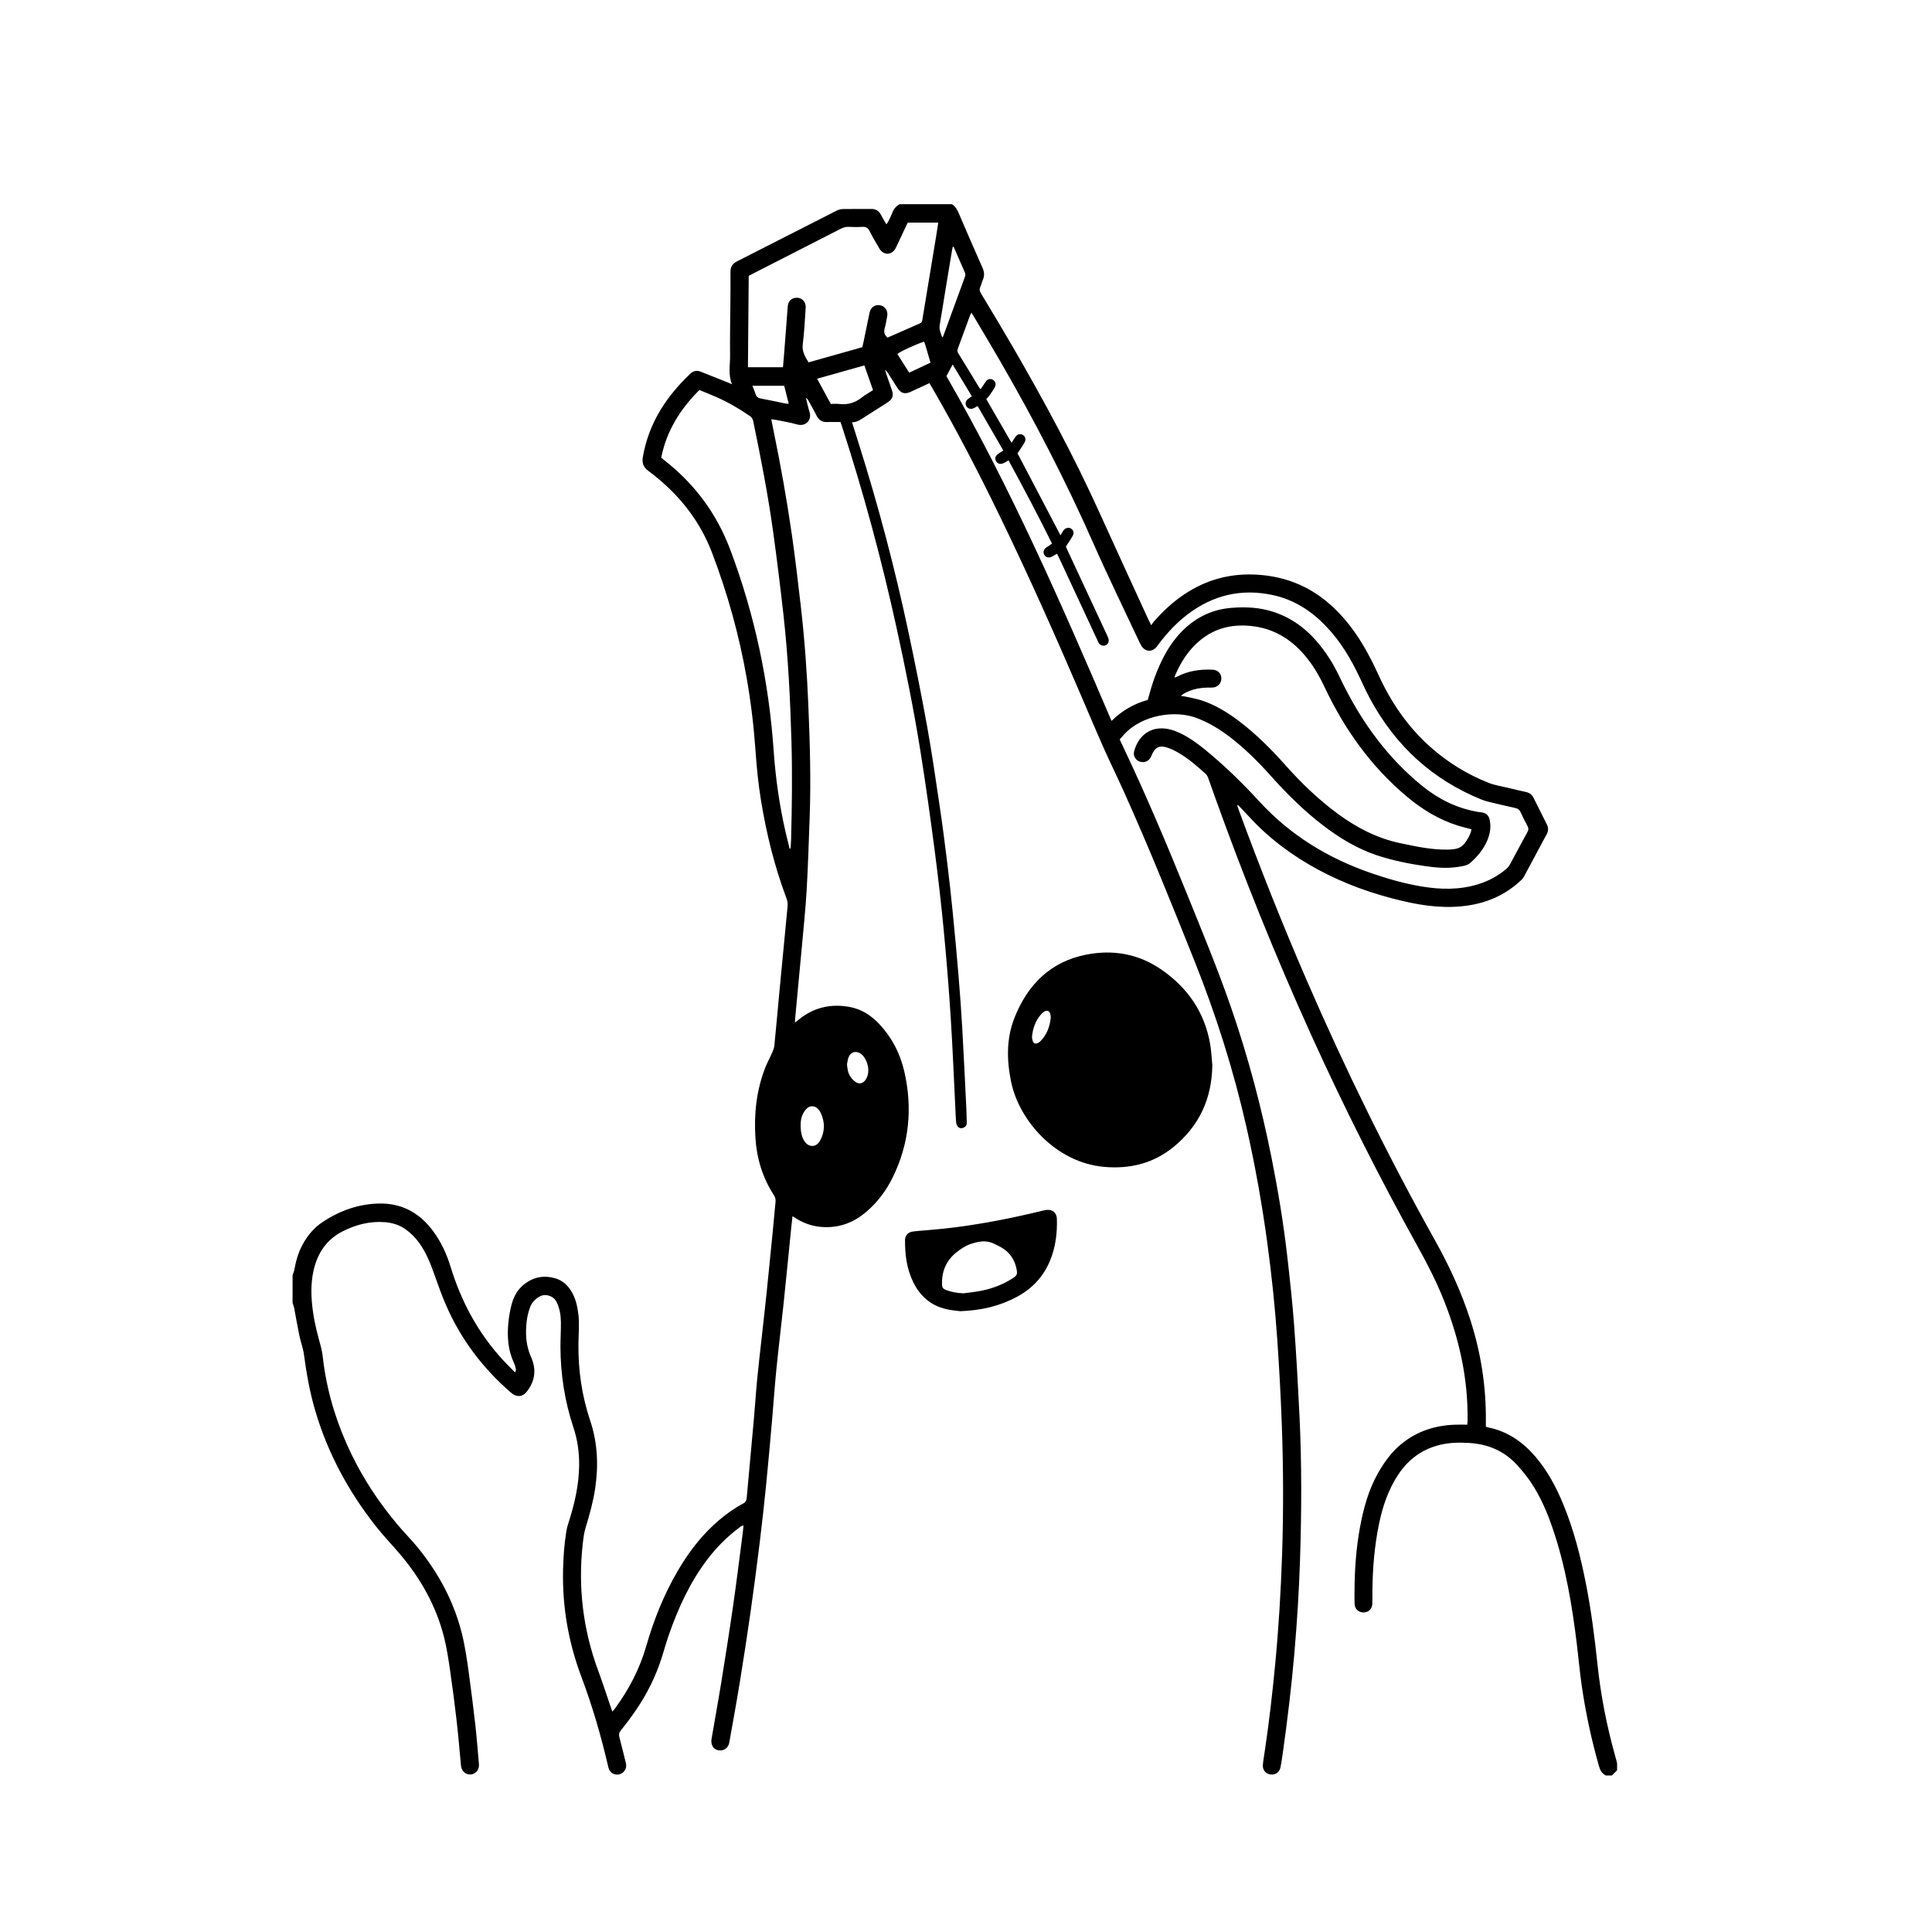 <?xml version="1.0" encoding="UTF-8"?>
<!-- Uploaded to: ICON Repo, www.iconrepo.com, Generator: ICON Repo Mixer Tools -->
<svg fill="#000000" width="800px" height="800px" version="1.1" viewBox="144 144 512 512" xmlns="http://www.w3.org/2000/svg">
 <g>
  <path d="m572.03 609.33c-2.231-7.949-3.809-16.035-4.68-24.242-0.754-7.133-1.656-14.238-3.039-21.281-1.414-7.195-3.203-14.281-6-21.086-1.906-4.637-4.238-9.027-7.535-12.836-3.332-3.844-7.344-6.59-12.418-7.609-0.18-0.035-0.352-0.098-0.59-0.156 0-0.387-0.004-0.727 0-1.062 0.125-9.32-1.258-18.414-4.117-27.285-2.371-7.367-5.602-14.34-9.371-21.086-12.523-22.41-23.816-45.43-34.023-68.977-6.418-14.812-12.375-29.805-17.938-44.961-0.16-0.438-0.297-0.887-0.484-1.441 0.242 0.102 0.328 0.117 0.371 0.16 0.875 0.91 1.77 1.809 2.621 2.746 5.316 5.859 11.562 10.508 18.5 14.258 7.062 3.812 14.559 6.465 22.359 8.293 5.863 1.375 11.77 2.121 17.789 1.133 5.254-0.863 9.859-3.031 13.723-6.723 0.246-0.238 0.473-0.516 0.637-0.812 2.039-3.777 4.07-7.562 6.09-11.352 0.441-0.832 0.438-1.684 0.004-2.535-1.176-2.328-2.344-4.66-3.496-6.996-0.418-0.852-1.047-1.371-1.984-1.578-1.613-0.348-3.215-0.734-4.816-1.125-1.715-0.414-3.492-0.672-5.113-1.309-5.723-2.258-10.891-5.445-15.492-9.547-5.969-5.32-10.379-11.77-13.684-19.004-1.742-3.809-3.664-7.512-6.047-10.965-2.125-3.078-4.559-5.879-7.422-8.293-5.305-4.481-11.43-6.852-18.359-7.34-7.246-0.508-13.828 1.234-19.824 5.289-3.008 2.035-5.633 4.492-8.004 7.231-0.191 0.223-0.336 0.473-0.609 0.855-0.348-0.707-0.574-1.145-0.781-1.586-4.324-9.445-8.676-18.879-12.965-28.344-6.856-15.145-14.75-29.738-23.086-44.109-2.695-4.644-5.477-9.234-8.238-13.84-0.332-0.559-0.551-1.055-0.246-1.707 0.289-0.625 0.434-1.309 0.707-1.945 0.473-1.094 0.395-2.102-0.098-3.203-2.125-4.762-4.195-9.547-6.246-14.34-0.43-1.008-0.902-1.926-1.863-2.516h-13.809c-0.969 0.488-1.594 1.258-1.98 2.273-0.316 0.82-0.727 1.605-1.109 2.398-0.105 0.211-0.273 0.398-0.469 0.676-0.52-0.91-1.004-1.691-1.422-2.508-0.543-1.074-1.387-1.578-2.586-1.57-2.492 0.016-4.988-0.02-7.481 0.023-0.555 0.012-1.152 0.152-1.648 0.402-8.816 4.481-17.617 8.988-26.441 13.461-1.211 0.613-1.754 1.48-1.738 2.828 0.031 2.836-0.004 5.68-0.023 8.516-0.031 4.566-0.145 9.129-0.082 13.688 0.035 2.453-0.555 4.957 0.508 7.535-0.516-0.223-0.848-0.379-1.188-0.508-2.383-0.953-4.766-1.91-7.152-2.84-1.027-0.402-1.941-0.176-2.746 0.594-3.039 2.902-5.75 6.066-7.918 9.672-2.297 3.82-3.844 7.91-4.613 12.309-0.281 1.605 0.109 2.75 1.484 3.762 1.941 1.43 3.793 3.004 5.527 4.676 4.977 4.805 8.801 10.422 11.281 16.898 4.117 10.766 7.203 21.824 9.199 33.18 1.109 6.312 1.883 12.664 2.332 19.055 0.324 4.555 0.754 9.094 1.496 13.598 1.449 8.793 3.57 17.41 6.711 25.77 0.262 0.695 0.398 1.387 0.324 2.133-0.262 2.594-0.492 5.188-0.742 7.785-0.504 5.266-1.012 10.535-1.512 15.801-0.422 4.465-0.805 8.938-1.258 13.395-0.066 0.66-0.348 1.32-0.621 1.941-0.578 1.336-1.293 2.613-1.82 3.969-2.309 5.969-2.977 12.184-2.574 18.531 0.348 5.457 1.883 10.543 4.875 15.156 0.379 0.586 0.523 1.148 0.453 1.828-0.277 2.746-0.508 5.496-0.777 8.242-0.504 5.148-1.012 10.305-1.547 15.453-0.406 3.93-0.855 7.848-1.289 11.773-0.43 3.883-0.891 7.769-1.266 11.664-0.332 3.438-0.543 6.883-0.852 10.316-0.625 6.988-1.281 13.977-1.906 20.965-0.066 0.711-0.293 1.176-0.969 1.527-2.18 1.137-4.176 2.574-6.07 4.144-4.574 3.797-8.148 8.422-11.141 13.516-3.734 6.348-6.449 13.141-8.48 20.199-1.734 6.012-4.578 11.438-8.266 16.453-0.176 0.242-0.383 0.457-0.672 0.801-0.156-0.422-0.277-0.73-0.383-1.043-1.125-3.258-2.176-6.543-3.371-9.777-4.051-10.953-5.394-22.227-4.082-33.82 0.156-1.367 0.332-2.754 0.73-4.062 1.055-3.449 2.019-6.914 2.551-10.488 0.898-6.086 0.641-12.055-1.336-17.941-2.227-6.637-3.199-13.488-3.102-20.484 0.035-2.562 0.293-5.129-0.023-7.699-0.273-2.191-0.742-4.301-1.941-6.195-1.023-1.613-2.383-2.805-4.242-3.332-2.922-0.828-5.617-0.344-8.047 1.5-1.82 1.379-2.891 3.285-3.457 5.438-0.43 1.621-0.719 3.301-0.875 4.973-0.336 3.633-0.09 7.203 1.516 10.57 0.195 0.406 0.328 0.863 0.414 1.309 0.066 0.336 0.191 0.727-0.172 1.145-1.098-1.125-2.172-2.16-3.18-3.254-6.551-7.133-11.035-15.422-13.859-24.652-1.098-3.578-2.656-6.949-4.961-9.926-3.508-4.527-8.082-6.977-13.871-6.898-5.527 0.074-10.531 1.879-15.098 4.898-2.242 1.48-3.945 3.508-5.246 5.863-1.184 2.141-1.832 4.453-2.266 6.84-0.086 0.473-0.297 0.922-0.453 1.379v7.367c0.141 0.434 0.328 0.852 0.414 1.293 0.469 2.445 0.871 4.902 1.379 7.34 0.352 1.684 0.992 3.32 1.219 5.019 0.656 4.906 1.508 9.77 2.887 14.535 3.32 11.461 8.883 21.766 16.258 31.094 1.996 2.523 4.242 4.848 6.324 7.305 5.477 6.469 9.562 13.707 11.652 21.961 0.742 2.926 1.184 5.934 1.621 8.926 0.66 4.516 1.238 9.039 1.758 13.574 0.441 3.848 0.746 7.707 1.117 11.562 0.141 1.461 1.234 2.449 2.59 2.348 1.336-0.105 2.293-1.289 2.168-2.75-0.301-3.477-0.574-6.957-0.961-10.422-0.508-4.535-1.09-9.059-1.703-13.578-0.504-3.723-1.039-7.441-1.98-11.082-2.137-8.23-6.098-15.531-11.41-22.113-1.809-2.231-3.859-4.266-5.699-6.473-4.711-5.648-8.766-11.73-11.984-18.355-3.68-7.57-6.223-15.492-7.391-23.844-0.215-1.551-0.324-3.144-0.734-4.644-0.836-3.074-1.664-6.141-2.109-9.297-0.52-3.668-0.672-7.336 0.141-10.984 1.023-4.59 3.449-8.223 7.68-10.375 3.449-1.758 7.152-2.734 11.098-2.457 1.988 0.141 3.836 0.68 5.492 1.824 1.473 1.02 2.707 2.262 3.742 3.703 1.832 2.551 2.977 5.426 4.012 8.367 0.992 2.816 1.996 5.644 3.199 8.375 3.961 8.992 9.773 16.617 17.219 23.023 1.285 1.102 2.887 1.137 4.066-0.367 2.242-2.856 2.586-5.945 1.129-9.184-1.391-3.102-1.535-6.301-1.137-9.578 0.141-1.168 0.438-2.336 0.82-3.449 0.449-1.305 1.328-2.309 2.562-2.988 0.871-0.48 1.75-0.508 2.66-0.18 0.871 0.309 1.512 0.863 1.914 1.715 0.777 1.629 1.066 3.371 1.094 5.141 0.031 2.262-0.125 4.523-0.117 6.785 0.035 7.262 1.152 14.355 3.445 21.254 1.09 3.273 1.551 6.641 1.508 10.078-0.07 5.188-1.215 10.184-2.805 15.09-0.238 0.727-0.441 1.473-0.57 2.223-0.562 3.41-0.812 6.856-0.887 10.309-0.223 9.738 1.406 19.18 4.832 28.285 2.891 7.691 5.188 15.551 7.055 23.547 0.082 0.336 0.141 0.68 0.273 0.996 0.645 1.57 2.766 1.934 3.91 0.684 0.621-0.676 0.789-1.457 0.562-2.348-0.57-2.266-1.102-4.543-1.703-6.801-0.18-0.684-0.121-1.184 0.352-1.773 1.324-1.641 2.594-3.324 3.797-5.059 3.148-4.535 5.582-9.426 7.211-14.711 0.574-1.867 1.113-3.75 1.754-5.598 2.465-7.098 5.578-13.871 10.137-19.902 2.449-3.234 5.269-6.086 8.523-8.504 0.309-0.227 0.578-0.594 1.117-0.523-0.109 0.996-0.195 1.949-0.324 2.898-0.812 6.195-1.57 12.398-2.469 18.582-0.973 6.75-2.039 13.492-3.129 20.227-0.801 4.957-1.719 9.895-2.555 14.844-0.082 0.473-0.051 1.008 0.09 1.465 0.332 1.059 1.293 1.629 2.418 1.543 1.145-0.086 1.984-0.867 2.211-2.141 0.938-5.285 1.906-10.559 2.766-15.859 1.012-6.242 1.98-12.496 2.871-18.758 0.875-6.144 1.676-12.309 2.434-18.469 0.625-5.098 1.184-10.207 1.699-15.32 0.559-5.606 1.047-11.227 1.543-16.836 0.398-4.508 0.695-9.023 1.148-13.527 0.578-5.801 1.293-11.582 1.906-17.383 0.711-6.785 1.371-13.582 2.055-20.367 0.098-0.926 0.207-1.855 0.316-2.891 0.473 0.293 0.797 0.488 1.117 0.684 2.309 1.414 4.812 2.152 7.523 2.207 4.144 0.086 7.734-1.355 10.863-4.012 2.996-2.543 5.32-5.648 7.043-9.148 4.418-8.984 5.309-18.398 3.082-28.113-1.082-4.715-3.246-8.922-6.559-12.484-2.141-2.301-4.707-3.988-7.812-4.578-5.008-0.953-9.602 0.055-13.602 3.34-0.289 0.238-0.59 0.449-1.012 0.77 0.02-0.418 0.02-0.672 0.047-0.918 0.195-2.102 0.395-4.203 0.59-6.297 0.406-4.352 0.832-8.707 1.219-13.059 0.438-4.887 0.961-9.773 1.246-14.672 0.371-6.469 0.57-12.949 0.805-19.426 0.367-10.012 0.059-20.02-0.363-30.023-0.363-8.621-0.984-17.23-1.969-25.805-0.734-6.398-1.477-12.797-2.398-19.172-1.301-9.027-2.898-18.012-4.734-26.949-0.238-1.148-0.457-2.301-0.707-3.562 0.5 0.07 0.867 0.098 1.234 0.172 1.875 0.387 3.785 0.676 5.617 1.211 2.176 0.629 4.039-1.094 3.258-3.41-0.398-1.188-0.625-2.434-0.926-3.652 0.336 0.207 0.523 0.473 0.68 0.762 0.699 1.281 1.438 2.539 2.074 3.844 0.629 1.289 1.566 1.93 3.019 1.812 0.492-0.039 0.996-0.004 1.496-0.004h1.895c0.211 0.625 0.371 1.094 0.527 1.566 5.652 17.441 10.414 35.121 14.34 53.027 2.363 10.785 4.543 21.609 6.293 32.504 1.402 8.742 2.625 17.512 3.777 26.293 0.941 7.184 1.758 14.391 2.449 21.598 0.73 7.633 1.34 15.281 1.828 22.934 0.523 8.227 0.848 16.469 1.258 24.707 0.051 0.996 0.066 1.996 0.176 2.988 0.039 0.387 0.207 0.832 0.457 1.117 0.379 0.422 0.926 0.523 1.48 0.289 0.59-0.25 0.891-0.707 0.875-1.352-0.035-1.305-0.055-2.609-0.121-3.91-0.348-7.047-0.672-14.098-1.074-21.145-0.266-4.672-0.609-9.336-0.996-14-0.457-5.543-0.973-11.078-1.523-16.609-0.441-4.465-0.934-8.922-1.48-13.375-0.605-4.906-1.238-9.812-1.965-14.707-1.055-7.09-2.066-14.188-3.34-21.242-1.512-8.367-3.188-16.715-4.957-25.035-3.602-16.953-8.035-33.695-13.266-50.227-0.555-1.75-1.102-3.496-1.691-5.367 1.395 0.055 2.348-0.762 3.379-1.402 0.648-0.406 1.293-0.82 1.941-1.234 1.391-0.887 2.793-1.758 4.172-2.664 1.258-0.828 1.57-1.75 1.098-3.16-0.438-1.309-0.906-2.606-1.359-3.91-0.172-0.5-0.324-1.004-0.484-1.5 0.363 0.227 0.578 0.523 0.777 0.832 0.848 1.324 1.672 2.664 2.527 3.981 0.918 1.406 1.93 1.691 3.438 1.023 0.559-0.25 1.113-0.516 1.672-0.77 1.102-0.508 2.207-1.023 3.352-1.551 0.344 0.578 0.645 1.066 0.926 1.562 6.301 10.887 12.082 22.059 17.578 33.371 7.84 16.141 15.133 32.531 22.191 49.027 1.793 4.191 3.559 8.402 5.414 12.566 1.762 3.953 3.68 7.844 5.457 11.793 6.625 14.723 12.645 29.695 18.633 44.68 5.758 14.41 10.43 29.152 13.852 44.285 2.293 10.137 4.109 20.359 5.508 30.656 1.16 8.555 2.051 17.133 2.644 25.738 0.5 7.231 0.891 14.469 1.164 21.715 0.438 11.695 0.484 23.391 0.098 35.09-0.324 9.699-0.91 19.383-1.832 29.043-0.734 7.715-1.621 15.402-2.766 23.062-0.18 1.215-0.406 2.422-0.5 3.641-0.109 1.477 1.047 2.578 2.5 2.504 1.066-0.055 1.934-0.754 2.168-1.883 0.246-1.199 0.418-2.418 0.59-3.633 1.254-8.883 2.332-17.789 3.102-26.73 0.695-8.102 1.215-16.219 1.48-24.344 0.43-12.883 0.492-25.77-0.141-38.652-0.387-7.891-0.812-15.781-1.402-23.66-0.457-6.152-1.129-12.293-1.828-18.426-0.996-8.727-2.43-17.387-4.141-25.996-2.676-13.438-6.172-26.656-10.637-39.609-3.586-10.402-7.805-20.566-11.934-30.762-5.152-12.723-10.496-25.363-16.359-37.777-0.438-0.934-0.875-1.863-1.34-2.848 0.457-0.516 0.871-1.012 1.316-1.48 4.715-4.996 13.32-6.379 19.098-4.188 3.113 1.184 5.934 2.863 8.574 4.863 4.051 3.074 7.633 6.644 11.02 10.422 4.258 4.75 8.758 9.25 13.836 13.129 4.383 3.352 9.043 6.207 14.309 7.957 4.156 1.379 8.445 2.242 12.773 2.867 2.891 0.418 5.793 0.672 8.707 0.215 1.168-0.18 2.402-0.289 3.336-1.113 1.883-1.668 3.473-3.582 4.457-5.93 0.73-1.734 1.031-3.527 0.637-5.394-0.258-1.195-0.863-1.789-2.07-2-0.414-0.07-0.836-0.102-1.254-0.176-5.492-0.977-10.316-3.387-14.617-6.887-4.394-3.57-8.289-7.637-11.742-12.121-4.027-5.219-7.32-10.871-10.141-16.812-1.387-2.922-3.062-5.668-5.074-8.203-3.316-4.191-7.387-7.332-12.523-8.984-3.602-1.16-7.289-1.336-11.035-1.031-4.902 0.398-9.082 2.348-12.621 5.734-1.812 1.734-3.316 3.715-4.57 5.891-1.965 3.41-3.379 7.043-4.422 10.832-0.18 0.656-0.379 1.309-0.559 1.941-3.691 1.02-6.832 2.852-9.594 5.562-13.352-31.242-26.918-62.195-43.754-91.359 0.574-1.078 1.078-2.023 1.648-3.094 1.719 2.848 3.394 5.621 5.094 8.438-0.402 0.273-0.734 0.469-1.031 0.699-0.645 0.504-0.812 1.309-0.418 1.941 0.402 0.645 1.168 0.855 1.914 0.508 0.336-0.156 0.656-0.352 1.059-0.57 2.281 3.945 4.523 7.824 6.805 11.777-0.48 0.312-0.898 0.574-1.305 0.852-0.801 0.543-1.023 1.25-0.625 1.953 0.422 0.75 1.215 0.945 2.09 0.5 0.398-0.207 0.785-0.434 1.238-0.684 3.977 7.34 7.856 14.629 11.512 22.047-0.336 0.242-0.551 0.402-0.77 0.551-0.223 0.145-0.465 0.273-0.684 0.422-0.742 0.504-0.988 1.293-0.621 1.977 0.387 0.727 1.23 0.938 2.086 0.492 0.43-0.223 0.836-0.48 1.316-0.754 0.262 0.527 0.473 0.934 0.664 1.34 3.316 7.125 6.625 14.254 9.941 21.375 0.145 0.312 0.266 0.641 0.441 0.934 0.398 0.66 1.234 0.906 1.898 0.59 0.598-0.289 0.91-1.062 0.684-1.762-0.098-0.293-0.223-0.57-0.352-0.852-3.527-7.578-7.059-15.148-10.586-22.727-0.141-0.301-0.266-0.613-0.344-0.789 0.672-1.055 1.32-1.961 1.844-2.934 0.406-0.754 0.121-1.523-0.551-1.883-0.68-0.367-1.535-0.109-1.98 0.598-0.238 0.379-0.453 0.762-0.734 1.238-3.863-7.371-7.648-14.586-11.391-21.73 0.645-0.992 1.316-1.93 1.875-2.926 0.441-0.789 0.176-1.613-0.516-1.984-0.73-0.398-1.527-0.117-2.031 0.699-0.273 0.441-0.57 0.875-0.918 1.41-2.289-3.949-4.488-7.754-6.695-11.578 0.328-0.371 0.637-0.66 0.871-1.004 0.5-0.719 1.02-1.441 1.422-2.215 0.344-0.66 0.137-1.387-0.359-1.777-0.508-0.406-1.094-0.418-1.617-0.109-0.301 0.18-0.5 0.551-0.715 0.855-0.363 0.52-0.707 1.055-1.09 1.621-0.195-0.207-0.289-0.273-0.344-0.363-1.875-3.078-3.738-6.168-5.637-9.23-0.297-0.48-0.176-0.863-0.016-1.293 1.059-2.875 2.109-5.758 3.176-8.637 0.082-0.227 0.215-0.434 0.371-0.742 0.25 0.395 0.449 0.676 0.621 0.969 2.324 3.93 4.672 7.84 6.957 11.789 9.094 15.707 17.426 31.797 24.766 48.406 3.883 8.801 8.117 17.445 12.195 26.164 0.133 0.277 0.277 0.551 0.43 0.816 0.992 1.75 2.891 1.918 4.141 0.367 0.191-0.238 0.363-0.492 0.551-0.734 2.188-2.887 4.625-5.531 7.508-7.742 6.793-5.211 14.391-7.019 22.762-5.195 5.527 1.203 10.102 4.141 13.992 8.188 3.875 4.031 6.688 8.762 9.043 13.789 0.898 1.91 1.777 3.828 2.785 5.68 6.699 12.309 16.434 21.27 29.477 26.539 0.637 0.258 1.305 0.453 1.969 0.613 2.309 0.559 4.625 1.098 6.941 1.617 0.641 0.141 1.082 0.414 1.371 1.047 0.57 1.254 1.195 2.488 1.848 3.703 0.301 0.562 0.324 1.02 0 1.598-1.57 2.856-3.082 5.742-4.644 8.605-0.25 0.457-0.613 0.883-1.012 1.219-2.191 1.859-4.68 3.184-7.43 4.031-4.922 1.516-9.91 1.422-14.918 0.59-4.625-0.77-9.117-2.055-13.543-3.594-11.316-3.926-21.262-9.98-29.422-18.859-4.57-4.973-9.395-9.699-14.652-13.961-2-1.621-4.086-3.117-6.422-4.227-1.648-0.781-3.356-1.316-5.203-1.258-4.144 0.125-6.328 3.336-7.012 6.223-0.273 1.133 0.516 2.281 1.586 2.606 1.133 0.336 2.297-0.133 2.84-1.164 0.141-0.273 0.242-0.562 0.371-0.84 0.84-1.805 1.867-2.371 3.777-1.809 1.125 0.332 2.211 0.871 3.231 1.465 2.625 1.535 4.922 3.523 7.168 5.562 0.293 0.266 0.516 0.664 0.656 1.043 0.562 1.508 1.078 3.031 1.621 4.551 7.758 21.664 16.344 42.996 25.855 63.949 8.656 19.07 18.086 37.754 28.258 56.062 2.519 4.527 4.852 9.145 6.769 13.961 4.07 10.223 6.422 20.781 6.262 31.836-0.004 0.332-0.039 0.664-0.07 1.074-1.078 0-2.07-0.023-3.059 0.004-5.422 0.145-10.328 1.719-14.547 5.219-2.519 2.09-4.394 4.699-6 7.512-2.562 4.488-3.898 9.395-4.828 14.434-1.039 5.637-1.441 11.332-1.457 17.055-0.004 1.113-0.035 2.227 0.02 3.336 0.066 1.293 1.047 2.188 2.336 2.203 1.281 0.016 2.273-0.867 2.352-2.18 0.059-1.031 0.02-2.07 0.023-3.109 0.051-6.109 0.52-12.176 1.762-18.172 0.961-4.656 2.457-9.105 5.109-13.094 2.656-3.988 6.258-6.676 10.957-7.84 2.606-0.645 5.246-0.676 7.891-0.516 4.914 0.297 9.18 2.106 12.543 5.742 1.402 1.512 2.711 3.144 3.856 4.852 2.508 3.754 4.246 7.891 5.699 12.148 3.441 10.105 5.164 20.574 6.438 31.129 0.418 3.465 0.719 6.941 1.219 10.395 1.043 7.254 2.586 14.402 4.602 21.457 0.301 1.055 0.801 1.883 1.785 2.394h1.613c0.457-0.457 0.922-0.922 1.379-1.379v-1.844c-0.141-0.641-0.332-1.293-0.512-1.953zm-203.14-185.16c0.543-1.391 1.965-1.785 3.195-0.945 1.527 1.031 2.918 4.527 1.305 6.926-0.641 0.953-1.617 1.246-2.578 0.629-0.559-0.359-1.059-0.883-1.43-1.43-0.656-0.973-0.82-2.121-0.926-3.301 0.137-0.625 0.203-1.285 0.434-1.879zm-11.996 14.812c0.266-0.492 0.625-0.977 1.047-1.336 0.801-0.676 1.969-0.609 2.719 0.121 0.348 0.336 0.66 0.762 0.863 1.199 1.133 2.488 1.117 4.953-0.23 7.371-0.996 1.777-3.008 1.824-4.141 0.039-0.637-0.996-0.973-2.277-0.973-4.082-0.035-1.074 0.137-2.25 0.715-3.312zm105.29-125.41c3.844-3.109 8.293-4.16 13.148-3.703 6.434 0.605 11.375 3.809 15.266 8.82 1.75 2.254 3.164 4.699 4.375 7.281 5.254 11.176 12.254 21.051 21.746 29.043 4.082 3.438 8.57 6.195 13.699 7.801 1.129 0.352 2.281 0.621 3.523 0.945-0.066 0.301-0.09 0.594-0.191 0.867-0.16 0.43-0.336 0.855-0.559 1.254-1.473 2.648-2.473 3.215-5.492 3.273-4.297 0.082-8.453-0.828-12.617-1.703-6.195-1.301-11.656-4.168-16.703-7.898-5.043-3.738-9.547-8.062-13.703-12.746-3.828-4.312-7.891-8.375-12.508-11.844-2.988-2.246-6.16-4.176-9.73-5.352-1.375-0.453-2.82-0.68-4.242-0.996-0.363-0.082-0.734-0.117-1.266-0.191 0.836-0.742 1.684-1.082 2.535-1.406 1.484-0.562 3.039-0.777 4.621-0.797 0.457-0.004 0.922 0.023 1.379-0.02 1.328-0.133 2.242-1.18 2.203-2.484-0.039-1.254-0.961-2.176-2.309-2.238-3.266-0.152-6.422 0.277-9.367 1.812-0.195 0.102-0.406 0.18-0.609 0.266-0.047-0.109-0.109-0.191-0.098-0.238 1.566-3.766 3.688-7.152 6.898-9.746zm-113.31-28.758c1.023 7.402 1.934 14.82 2.766 22.25 1.25 11.176 1.789 22.395 2.109 33.629 0.242 8.629 0.121 17.254-0.105 25.879-0.02 0.762-0.09 1.523-0.141 2.281-0.086 0.012-0.176 0.02-0.262 0.031-0.367-1.516-0.75-3.027-1.098-4.551-1.605-7.039-2.609-14.16-3.113-21.367-1.273-18.355-5.043-36.184-11.551-53.414-3.57-9.457-9.383-17.262-17.316-23.504-0.297-0.238-0.59-0.48-0.934-0.762 1.41-7.07 5.019-12.848 10.117-17.93 1.516 0.629 3.012 1.211 4.481 1.859 3.094 1.367 6.016 3.047 8.801 4.969 0.535 0.367 0.848 0.77 0.984 1.441 2.012 9.688 3.906 19.391 5.262 29.188zm3.305-33.875c-2.176-0.441-4.344-0.926-6.531-1.324-0.781-0.141-1.211-0.488-1.43-1.238-0.207-0.684-0.516-1.344-0.828-2.144h8.438c0.395 1.566 0.781 3.113 1.195 4.769-0.344-0.023-0.602-0.012-0.844-0.062zm20.281-1.652c-1.793 1.438-3.773 2.051-6.062 1.77-0.715-0.09-1.445-0.016-2.231-0.016-1.195-2.203-2.371-4.375-3.617-6.672 4.227-1.195 8.332-2.348 12.52-3.531 0.781 2.231 1.516 4.348 2.293 6.559-1 0.645-2.016 1.184-2.902 1.891zm12.492-6.523c-1.062-1.668-2.102-3.305-3.141-4.938 0.543-0.57 4.707-2.508 7.106-3.305 0.16 0.484 0.297 0.875 0.418 1.281 0.406 1.395 0.812 2.793 1.254 4.309-1.863 0.871-3.68 1.73-5.637 2.652zm7.109-35.984c-1.199 7.262-2.402 14.52-3.598 21.781-0.074 0.457-0.09 0.887-0.625 1.117-2.883 1.25-5.754 2.523-8.637 3.793-0.816-0.699-1.039-1.473-0.746-2.484 0.297-1.027 0.449-2.098 0.656-3.148 0.277-1.441-0.508-2.66-1.879-2.934-1.316-0.262-2.488 0.535-2.785 1.945-0.562 2.66-1.098 5.332-1.652 7.996-0.074 0.371-0.176 0.742-0.281 1.168-4.727 1.336-9.438 2.664-14.246 4.019-0.863-1.496-1.777-2.828-1.531-4.758 0.414-3.231 0.555-6.492 0.781-9.742 0.102-1.414-0.867-2.543-2.168-2.621-1.457-0.086-2.473 0.797-2.594 2.309-0.324 4.09-0.621 8.184-0.934 12.273-0.098 1.254-0.211 2.508-0.324 3.824h-9.285c0.07-8.062 0.137-16.098 0.207-24.207 0.746-0.387 1.484-0.781 2.231-1.16 7.375-3.762 14.75-7.523 22.121-11.301 0.707-0.363 1.395-0.559 2.191-0.523 1.188 0.047 2.383 0.07 3.566-0.004 0.91-0.055 1.465 0.223 1.895 1.066 0.812 1.605 1.723 3.164 2.641 4.715 0.816 1.387 2.352 1.754 3.523 0.828 0.398-0.316 0.699-0.812 0.926-1.281 0.871-1.793 1.699-3.606 2.539-5.41 0.16-0.344 0.336-0.684 0.508-1.039h8.086c-0.207 1.309-0.383 2.543-0.586 3.777zm7.688 10.496c-1.945 5.273-3.863 10.559-5.793 15.84-0.023 0.066-0.086 0.121-0.246 0.328-0.406-1.148-0.871-2.141-0.672-3.332 0.504-2.941 0.969-5.891 1.449-8.832 0.598-3.664 1.203-7.32 1.812-10.984 0.051-0.297 0.133-0.59 0.203-0.887 0.066-0.016 0.137-0.023 0.203-0.039 0.246 0.551 0.492 1.102 0.734 1.656 0.734 1.684 1.465 3.367 2.207 5.047 0.172 0.391 0.27 0.754 0.102 1.203z"/>
  <path d="m451.75 400.93c-6.019-4.152-12.785-5.34-19.879-3.945-9.477 1.863-15.523 7.941-19 16.676-2.176 5.465-2.102 11.168-0.953 16.871 2.121 10.57 12.016 21.582 24.668 22.703 6.832 0.605 13.047-0.902 18.402-5.269 6.852-5.582 10.184-12.871 10.289-21.715-0.18-1.828-0.258-3.672-0.562-5.481-1.438-8.484-5.969-15.016-12.965-19.84zm-32.043 19.02c-0.211 0.211-0.48 0.398-0.754 0.508-0.605 0.242-1.082 0.035-1.27-0.586-0.133-0.434-0.227-0.91-0.176-1.355 0.25-2.098 0.945-4.027 2.336-5.652 0.223-0.262 0.48-0.504 0.754-0.699 0.871-0.598 1.551-0.328 1.777 0.691 0.051 0.223 0.059 0.453 0.098 0.695-0.223 2.434-1.012 4.625-2.766 6.398z"/>
  <path d="m421.25 464.65c-0.266 0.031-0.527 0.09-0.785 0.156-10.172 2.488-20.445 4.41-30.898 5.223-1.258 0.102-2.523 0.18-3.773 0.363-1.168 0.172-1.934 1.039-1.949 2.211-0.039 3.91 0.457 7.738 2.223 11.285 1.82 3.656 4.68 6.133 8.723 7.055 1.406 0.324 2.867 0.418 3.703 0.535 5.762-0.207 10.637-1.426 15.156-3.891 3.926-2.141 6.848-5.262 8.586-9.422 1.492-3.566 1.965-7.309 1.848-11.141-0.062-1.676-1.18-2.566-2.832-2.375zm-8.48 17.84c-2.672 1.82-5.617 2.957-8.762 3.582-1.531 0.301-3.098 0.453-4.644 0.672-1.648-0.066-3.219-0.324-4.742-0.91-0.645-0.25-0.938-0.613-0.969-1.344-0.137-3.543 1.094-6.473 3.879-8.656 1.074-0.84 2.262-1.664 3.531-2.102 2.012-0.695 4.106-1.184 6.246-0.188 1.367 0.641 2.699 1.273 3.785 2.344 1.391 1.371 2.109 3.062 2.402 4.977 0.105 0.727-0.098 1.195-0.727 1.625z"/>
 </g>
</svg>